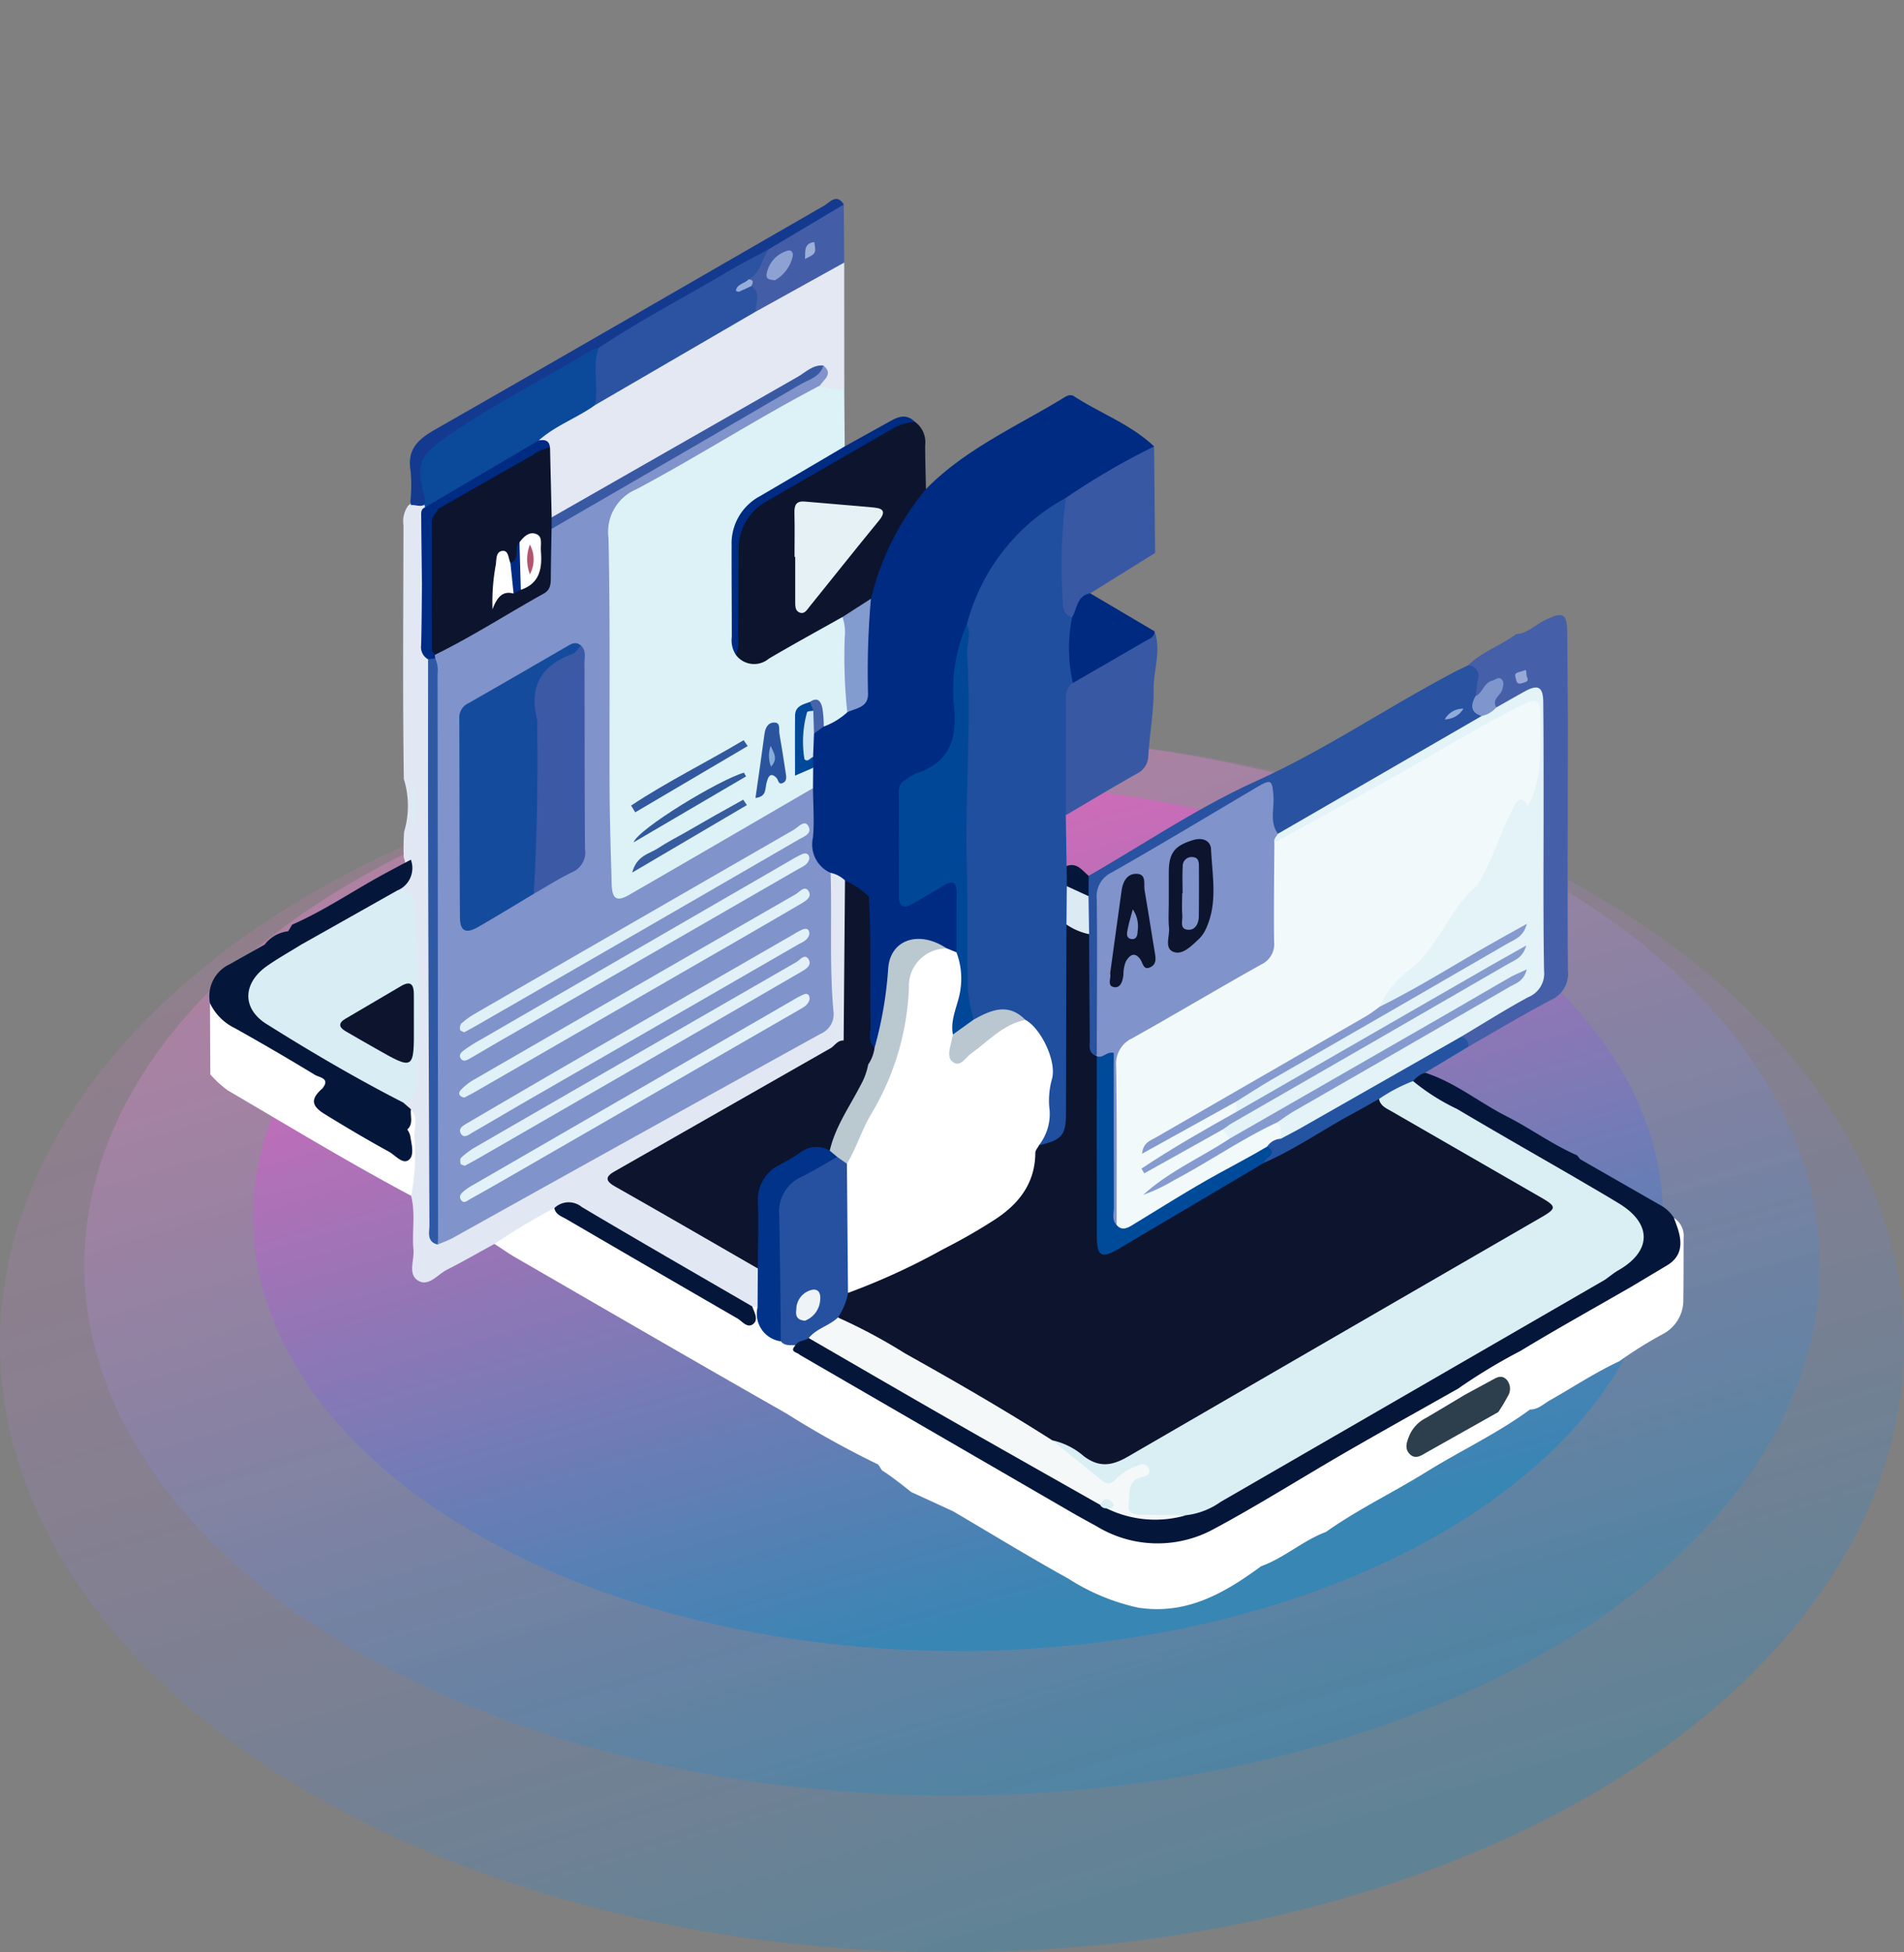 <svg id="google-ads-head" xmlns="http://www.w3.org/2000/svg" xmlns:xlink="http://www.w3.org/1999/xlink" width="158" height="162" viewBox="0 0 158 162">
  <rect x="0" y="0" width="158" height="162" fill="#808080" stroke="none"/>
  <defs>
    <linearGradient id="linear-gradient" x1="0.5" x2="0.881" y2="0.812" gradientUnits="objectBoundingBox">
      <stop offset="0" stop-color="#ff78da" stop-opacity="0.439"/>
      <stop offset="1" stop-color="#1488cb"/>
    </linearGradient>
    <linearGradient id="linear-gradient-2" x1="0.5" x2="0.881" y2="0.812" gradientUnits="objectBoundingBox">
      <stop offset="0" stop-color="#f886d9"/>
      <stop offset="1" stop-color="#1488cb"/>
    </linearGradient>
    <linearGradient id="linear-gradient-3" x1="0.5" x2="0.881" y2="0.812" gradientUnits="objectBoundingBox">
      <stop offset="0" stop-color="#fe5fd2"/>
      <stop offset="1" stop-color="#1488cb"/>
    </linearGradient>
  </defs>
  <g id="Rectangle_21289" data-name="Rectangle 21289" transform="translate(5)" fill="none" stroke="#707070" stroke-width="1" opacity="0">
    <rect width="147" height="147" stroke="none"/>
    <rect x="0.5" y="0.5" width="146" height="146" fill="none"/>
  </g>
  <g id="Group_82055" data-name="Group 82055" transform="translate(-400 -3106.996)" opacity="0.68">
    <ellipse id="Ellipse_21" data-name="Ellipse 21" cx="79" cy="50.5" rx="79" ry="50.5" transform="translate(400 3167.996)" opacity="0.43" fill="url(#linear-gradient)"/>
    <ellipse id="Ellipse_22" data-name="Ellipse 22" cx="72" cy="44" rx="72" ry="44" transform="translate(407 3167.996)" opacity="0.46" fill="url(#linear-gradient-2)"/>
    <ellipse id="Ellipse_23" data-name="Ellipse 23" cx="58.5" cy="36" rx="58.5" ry="36" transform="translate(421 3171.996)" fill="url(#linear-gradient-3)"/>
  </g>
  <g id="Group_81508" data-name="Group 81508" transform="translate(118.464 -118.788)">
    <path id="Path_85990" data-name="Path 85990" d="M-38.139,285.585c-1.312.718-2.609,1.466-3.943,2.142-.763.386-1.495,1.4-2.342.933-.948-.522-.352-1.712-.437-2.6-.141-1.483.189-2.991-.194-4.468a4.88,4.88,0,0,1-.252-2.449,7.559,7.559,0,0,0-.368-4.23,2.335,2.335,0,0,1-.183-1.174c1.31-3.638,1.155-7.362.613-11.1-.191-1.314-.038-2.631-.1-3.946a3.107,3.107,0,0,0-.918-2.273c-.2-1.044,1.066-1.779.6-2.881a18.837,18.837,0,0,1,.026-2.149,7.564,7.564,0,0,0-.023-4.392c-.1-7.015-.04-14.029-.029-21.043a2.236,2.236,0,0,1,.375-1.612,1.1,1.1,0,0,1,1.277-.245.708.708,0,0,1,.3.433c-.113,2.074-.042,4.152-.061,6.229,0,1.449.026,2.9-.011,4.347a3.286,3.286,0,0,0,.516,1.984,10.866,10.866,0,0,1,.059,1.835q0,21.919.015,43.837c0,.621-.278,1.334.352,1.843.9.285,1.534-.342,2.2-.715q12.147-6.772,24.3-13.53c1.523-.844,3.021-1.738,4.57-2.529a1.964,1.964,0,0,0,1.192-2.284c-.479-3.094-.157-6.205-.226-9.308a1.508,1.508,0,0,1,.69-1.586,1.14,1.14,0,0,1,1.4.846c.408,1.3.04,2.606.037,3.908-.007,3,.069,5.994-.041,8.988-.1.647-.756.784-1.1,1.2-3.007,2.018-6.234,3.668-9.356,5.5-2.516,1.472-5.03,2.951-7.557,4.4-1.1.632-1.115.785.005,1.452,2.91,1.732,5.869,3.382,8.811,5.059a5.3,5.3,0,0,1,2.212,1.9,4.264,4.264,0,0,1-.185,2.819.99.99,0,0,1-.576.359,3.685,3.685,0,0,1-2.209-.8q-5.892-3.463-11.845-6.817c-.722-.408-1.442-.962-2.355-.473C-34.59,283.968-36.073,285.37-38.139,285.585Z" transform="translate(-39.293 -63.574)" fill="#e2e8f3"/>
    <path id="Path_85991" data-name="Path 85991" d="M167.2,494.887c-1.92.72-3.461,2.157-5.394,2.851-1.839.73-3.3,2.185-5.212,2.756a9.574,9.574,0,0,1-6.783-.154c-1.605-.674-2.9-1.914-4.625-2.3a1.885,1.885,0,0,1-1.178-1.151c-.177-.354-.154-1.034.067-1.028,1.791.049,1.226-1.971,2.294-2.51a2.278,2.278,0,0,1,1.982.452,9.533,9.533,0,0,0,10.034-.127c6.1-3.528,12.132-7.161,18.283-10.6a2.406,2.406,0,0,1,1.591-.461.819.819,0,0,1,.7.736c-.134.992-.993,1.289-1.694,1.719a9.526,9.526,0,0,0-2.184,1.5c-.25.272-.555.636-.316.991.3.44.692.059.988-.093,1.415-.724,2.722-1.644,4.155-2.338a3.322,3.322,0,0,1,1.709-.561c.823.419,1.735-.691,2.534.144-2.678,1.979-5.7,3.387-8.519,5.13C172.851,491.574,169.883,492.989,167.2,494.887Z" transform="translate(-175.628 -248.977)" fill="#fff"/>
    <path id="Path_85992" data-name="Path 85992" d="M3.869,439.246l.444.069c.46.048.571.425.645.768a2.2,2.2,0,0,0,1.339,1.6c.435.146.927.168,1.241.572-.444.688.389.583.557.891.206.358.248.8.629,1.071a1.752,1.752,0,0,1,.456,2.715,20.968,20.968,0,0,0,4.876,4.459.666.666,0,0,1,.262.972A77.655,77.655,0,0,1,6.7,448.126C-.8,443.859-8.271,439.521-15.75,435.2c-.609-.352-1.184-.761-1.774-1.144a55.256,55.256,0,0,1,4.967-2.971c2.228.6,4,2.055,5.957,3.166,3.03,1.723,6.112,3.356,9.056,5.226C3.043,439.852,3.479,439.818,3.869,439.246Z" transform="translate(-59.909 -212.047)" fill="#fff"/>
    <path id="Path_85993" data-name="Path 85993" d="M78.472,482.664c-.873-1.081-2.24-1.494-3.249-2.393-.241-.215-.726-.35-.76-.573-.175-1.147-.666-1.759-1.921-1.538-.189.033-.422-.2-.464-.462a.592.592,0,0,1,.4-.666c1.443-.62.906-1.372.145-2.126a1.752,1.752,0,0,1-.66-1.343c.634-.437,1.191-.078,1.7.227,5.656,3.386,11.464,6.512,17.1,9.941,1.006.613,2.092,1.085,3.067,1.751.5.343,1.075.634,1.075,1.371a2.182,2.182,0,0,1-.392,1.187c-.131.236-.273.729-.2.774.6.378.793.714.1,1.181-.837.561-.847-.418-1.256-.654a1.32,1.32,0,0,0-.383-.045c.116.879.235,1.636,1.313,1.805a3.294,3.294,0,0,1,2.464,1.445c.025.04.062.1.092.1,1.568-.042,2.416,1.7,4.056,1.576,1.538-.12,3.1.15,4.558-.665a21.012,21.012,0,0,0,3.28-1.885,2.309,2.309,0,0,1,1.711-.561c-3.038,2.232-6.187,4.061-10.214,3.433a17.691,17.691,0,0,1-5.789-2.411c-3.223-1.783-6.365-3.71-9.542-5.577-1.162-.539-3.495-1.605-3.495-1.605s-1.56-1.269-2.423-1.8l-.005-.007Z" transform="translate(-124.062 -242.352)" fill="#fff"/>
    <path id="Path_85994" data-name="Path 85994" d="M265.476,448.6a.618.618,0,0,0-.569-.5c-.188-.883.528-1.089,1.07-1.409,4.349-2.563,8.658-5.2,13.108-7.58a4.84,4.84,0,0,0,1.339-.754c1.495-.841,2.846-1.765,2.085-3.846a.5.5,0,0,1,.289-.585,1.777,1.777,0,0,1,.811,1.68c-.008,1.778,0,3.557-.028,5.335a3.173,3.173,0,0,1-1.645,2.6,34.6,34.6,0,0,0-3.67,2.287c-2,.93-3.832,2.149-5.744,3.231-.52.294-.975.764-1.638.768-.885.1-1.709.906-2.659.225a1.572,1.572,0,0,1-.04-.968c.062-.341.448-.746.027-1.019-.34-.221-.7.148-1.055.235C266.605,448.428,266.136,449.055,265.476,448.6Z" transform="translate(-262.36 -214.076)" fill="#fff"/>
    <path id="Path_85995" data-name="Path 85995" d="M-84.24,379.829c.623.692.277,1.528.289,2.288a17.777,17.777,0,0,1-.268,4.892c-5.167-2.75-10.167-5.791-15.216-8.746a9.166,9.166,0,0,1-1.446-1.32q-.014-2.956-.029-5.911c.99-.025,1.3.964,2.028,1.37,2.3,1.288,4.565,2.652,6.838,3.995.734.434,1.521.937.856,2.011-.464.572-.295,1.012.273,1.39,1.712,1.14,3.543,2.079,5.3,3.144.5.3.8.176.778-.452a6.178,6.178,0,0,1-.044-1.119C-84.795,380.8-84.843,380.18-84.24,379.829Z" transform="translate(-0.13 -168.994)" fill="#fff"/>
    <path id="Path_85996" data-name="Path 85996" d="M33.964,189.244q.019,2.38.039,4.761c0,.563-.395.826-.811,1.06-1.97,1.106-3.858,2.367-5.885,3.355a3.686,3.686,0,0,0-2.169,3.09,74.9,74.9,0,0,0-.04,8.621.97.97,0,0,0,.289.627,1.463,1.463,0,0,0,2.13.262c1.493-.892,3.014-1.737,4.529-2.59.647-.364,1.33-.784,2.095-.21a1.6,1.6,0,0,1,.408,1.155c.038,2.18.06,4.36.079,6.54a2.058,2.058,0,0,1-2.191,1.541c-.549-.17-.592-.621-.607-1.1-.015-.493-.318-.609-.746-.539-.547.182-.617.641-.647,1.116s.032.93-.023,1.386c-.134,1.125.022,2.072,1.291,2.453a1.733,1.733,0,0,1,.077,1.609c-1.1,1.522-2.846,2.12-4.376,3.02-3.493,2.056-6.973,4.135-10.532,6.074-1.749.953-2.667.392-2.761-1.586-.463-9.8-.253-19.612-.294-29.418a2.457,2.457,0,0,1,1.29-2.446c5.317-3.028,10.583-6.145,15.92-9.139a1.773,1.773,0,0,1,.91-.343C32.615,188.776,33.457,188.526,33.964,189.244Z" transform="translate(-82.37 -38.172)" fill="#ddf2f6"/>
    <path id="Path_85997" data-name="Path 85997" d="M74.429,225.419q.008-.848.016-1.695a1.317,1.317,0,0,1-.379-.856,8.43,8.43,0,0,1,.062-1.918,1.05,1.05,0,0,1,1.2-.645,5.969,5.969,0,0,0,1.951-1.187,4.515,4.515,0,0,0,1.136-3.366,19.148,19.148,0,0,1,.418-6.011,17.989,17.989,0,0,1,3.71-8.39c.326-.406.658-.814,1.264-.755,3.221-3.277,7.386-5.132,11.238-7.456.319-.192.675-.481,1.043-.243,2.2,1.421,4.715,2.329,6.651,4.165a3.192,3.192,0,0,1-1.155,1.2c-1.987,1.169-3.957,2.364-5.976,3.478a18.247,18.247,0,0,0-7.574,9.13c-.17.437-.252.905-.46,1.331a9.661,9.661,0,0,0-.888,4.647c-.037,1.41-.048,2.826-.022,4.237a2.5,2.5,0,0,1-1.325,2.457c-.082.046-.146.133-.231.161-2.775.914-3.263,3-2.965,5.579.14,1.209,0,2.448.034,3.672.038,1.253.211,1.348,1.314.832a14.509,14.509,0,0,1,1.764-.885c.808-.251,1.6.014,1.561.874-.086,1.725.246,3.473-.236,5.179a1.042,1.042,0,0,1-1.1.213c-.494-.158-.855-.572-1.375-.7a2.277,2.277,0,0,0-2.781,2.231,24.809,24.809,0,0,1-.873,4.989c-.173.58-.258,1.369-1.213,1.25a1.641,1.641,0,0,1-.55-1.513c-.007-2.847-.128-5.7.075-8.54a4.944,4.944,0,0,0-.282-1.63c-.132-.933-1.171-1.292-1.389-2.172a2.461,2.461,0,0,0-1.194-.638c-.889.206-1.641-.189-1.712-1C74.007,229.444,73.464,227.39,74.429,225.419Z" transform="translate(-125.43 -41.226)" fill="#002b82"/>
    <path id="Path_85998" data-name="Path 85998" d="M20.2,163.887a3.975,3.975,0,0,1-2.008-.294c-.239-.245.025-.687-.351-.871-2.663,1.01-4.966,2.663-7.413,4.045-4.544,2.567-9.049,5.2-13.57,7.811-.492.284-.966.407-1.368-.152a17.471,17.471,0,0,1-.2-5.109c.029-.552-.528-.779-.689-1.228.023-.662.529-.955,1-1.239A37.436,37.436,0,0,1-.759,164.8c4.133-2.471,8.307-4.868,12.463-7.3a4.194,4.194,0,0,1,.994-.512c1.857-1.081,3.687-2.207,5.564-3.251.587-.327,1.178-.862,1.931-.338Q20.194,158.642,20.2,163.887Z" transform="translate(-68.601 -12.815)" fill="#e3e8f3"/>
    <path id="Path_85999" data-name="Path 85999" d="M68.77,205.89a22.65,22.65,0,0,0-4.565,9.1,2.268,2.268,0,0,1-2.365,1.518c-2.04,1.149-4.1,2.273-6.113,3.459a1.884,1.884,0,0,1-2.733-.323c-.144-3.1-.093-6.2-.037-9.3a4.223,4.223,0,0,1,2.295-3.652c3.565-2.075,7.189-4.049,10.707-6.206a2.282,2.282,0,0,1,1.893-.174,2.067,2.067,0,0,1,.851,1.946C68.708,203.47,68.747,204.68,68.77,205.89Z" transform="translate(-110.396 -46.519)" fill="#0d142e"/>
    <path id="Path_86000" data-name="Path 86000" d="M274.454,266.278c-.009,6.823-.042,13.647,0,20.47a2.373,2.373,0,0,1-1.392,2.46c-2.328,1.222-4.584,2.581-6.87,3.885-.443-.232-.776-.531-.666-1.1a2.738,2.738,0,0,1,1.526-1.386c1.242-.672,2.4-1.485,3.659-2.131a1.98,1.98,0,0,0,1.113-1.957c0-2.073.042-4.146-.006-6.218-.105-4.521.257-9.034.2-13.555-.037-3.122-.01-3.122-2.769-1.712a1.365,1.365,0,0,1-.4.123c-.824-.434-.824-.434-.755-1.579-.455.2-.794.724-1.393.472-.687-.77-.2-1.769-.51-2.614,1.139-1.139,2.707-1.618,3.961-2.581.957-.048,1.594-.771,2.392-1.154,1.534-.737,1.838-.589,1.855,1.076C274.428,261.279,274.437,263.778,274.454,266.278Z" transform="translate(-262.81 -87.446)" fill="#455fa8"/>
    <path id="Path_86001" data-name="Path 86001" d="M147.365,212.106a59.389,59.389,0,0,1,7.325-4.271q.042,4.419.085,8.837l-5.385,3.35c-.308.916-.584,1.857-1.644,2.219-.874-.11-1.142-.744-1.213-1.484a11.031,11.031,0,0,1-.1-3.207,6.782,6.782,0,0,0,.028-2.658A2.782,2.782,0,0,1,147.365,212.106Z" transform="translate(-177.384 -51.999)" fill="#3858a4"/>
    <path id="Path_86002" data-name="Path 86002" d="M-91.719,362.58c.708-.848-.273-.923-.6-1.125q-3.307-2.012-6.688-3.9a4.388,4.388,0,0,1-2.028-2.048,2.923,2.923,0,0,1,1.632-3.238c.969-.551,1.944-1.09,2.915-1.635.64-.336,1.217-.779,1.872-1.089l.1-.047c.98-.39,1.243.188,1.343.99-.2,1.021-1.107,1.344-1.847,1.812-2.87,1.813-2.9,3.265-.017,5.067,2.836,1.774,5.776,3.375,8.668,5.056.555.323,1.227.557,1.366,1.322l.642.558c-.081.563.227,1.2-.3,1.676a.715.715,0,0,1-.876.254A22.9,22.9,0,0,1-91.719,362.58Z" transform="translate(0 -153.465)" fill="#04173a"/>
    <path id="Path_86003" data-name="Path 86003" d="M-42.225,160.7l-.047-.282a13.3,13.3,0,0,0,.021-2.533c-.32-1.8.6-2.635,2.041-3.459,10.776-6.15,21.506-12.379,32.262-18.563.484-.279,1.039-1.056,1.645-.106-.891,1.728-2.732,2.17-4.221,3.073a15.948,15.948,0,0,0-1.8,1.064c-3.773,2.2-7.567,4.37-11.335,6.583a31.566,31.566,0,0,1-2.834,1.574c-4.48,2.757-9.187,5.138-13.519,8.142-.9.622-.766,1.516-.743,2.419.018.693.549,1.49-.323,2.049C-41.451,160.884-41.843,160.661-42.225,160.7Z" transform="translate(-42.137 0)" fill="#133a8f"/>
    <path id="Path_86004" data-name="Path 86004" d="M58.407,140.61l6.2-3.691q.016,2.411.033,4.822L57.317,145.8c-.723-.5-.45-1.284-.559-1.955a.954.954,0,0,0-.155-.784A4.6,4.6,0,0,1,58.407,140.61Z" transform="translate(-113.05 -1.16)" fill="#435da7"/>
    <path id="Path_86005" data-name="Path 86005" d="M-76.815,335.994c-.229-.5-.335-1.124-1.082-1.131l.307-.511c2.71-1.188,5.147-2.873,7.742-4.269.7-.377,1.4-.749,2.107-1.123a2.012,2.012,0,0,1-1.129,2.558c-.113.687-.669.99-1.181,1.3q-2.578,1.546-5.22,2.98C-75.74,336.049-76.237,336.427-76.815,335.994Z" transform="translate(-16.628 -138.833)" fill="#04173a"/>
    <path id="Path_86006" data-name="Path 86006" d="M67.191,199.526a4.684,4.684,0,0,0-1.744.5c-3.494,2.032-7.007,4.032-10.5,6.065a4.455,4.455,0,0,0-2.378,4.048q-.018,3.6-.056,7.2a2.863,2.863,0,0,1-.179,1.519,2.194,2.194,0,0,1-.337-1.478c0-2.54-.023-5.08-.016-7.62A4.439,4.439,0,0,1,54.32,205.7q3.526-2.063,7.047-4.137c1.263-.7,2.527-1.4,3.785-2.1C65.85,199.067,66.532,198.852,67.191,199.526Z" transform="translate(-109.734 -45.731)" fill="#002b82"/>
    <path id="Path_86007" data-name="Path 86007" d="M-82.978,349.977a3.187,3.187,0,0,1-1.872,1.089A2.849,2.849,0,0,1-82.978,349.977Z" transform="translate(-11.644 -153.9)" fill="#04173a"/>
    <path id="Path_86008" data-name="Path 86008" d="M305.86,421.6c.109.3.228.6.326.907.389,1.217.339,2.31-.9,3.05q-1.44.863-2.881,1.722c-.3-.352-.592-.256-.975-.08-.578.266-1.184.345-1.424-.493.1-.628.6-.925,1.055-1.26,2.22-1.634,2.1-3.231-.268-4.687-1.23-.755-2.693-1.185-3.585-2.445-.291-.845-.315-1.544.866-1.578q3.275,1.877,6.549,3.755A3.154,3.154,0,0,1,305.86,421.6Z" transform="translate(-285.421 -201.76)" fill="#04173a"/>
    <path id="Path_86009" data-name="Path 86009" d="M265.264,398.408c-.615.343-.89.8-.493,1.479-.511.444-.962.136-1.407-.123-3.688-2.145-7.412-4.231-11.06-6.445-.566-.343-1.124-.726-1.018-1.534a.819.819,0,0,1,1.12-.55c2.473.79,4.476,2.461,6.757,3.616,1.989,1.007,3.8,2.351,5.855,3.239Z" transform="translate(-252.607 -183.43)" fill="#04173a"/>
    <path id="Path_86012" data-name="Path 86012" d="M-3.387,184.117c.851.711.027,1.14-.278,1.657-5.177,2.7-10.086,5.871-15.236,8.606a3.833,3.833,0,0,0-2.318,4.057c.15,6.969.059,13.944.09,20.916.012,2.588.1,5.176.17,7.763.035,1.264.409,1.526,1.438.933,5.1-2.938,10.181-5.9,15.269-8.861.011,1.362.122,2.733,0,4.084a2.58,2.58,0,0,0,1.461,2.946c.123,3.811-.105,7.63.233,11.436a1.766,1.766,0,0,1-1.057,1.915q-15.27,8.432-30.5,16.93c-.406.225-.854.375-1.282.559a3.732,3.732,0,0,1-.375-2.189q0-22.1,0-44.21c0-.612.022-1.224-.023-1.831a3.313,3.313,0,0,1-.084-.483c.128-.8.779-1.117,1.388-1.47,2.11-1.225,4.213-2.466,6.376-3.594a2.819,2.819,0,0,0,1.709-2.934,9.206,9.206,0,0,1,.057-2.661,17.112,17.112,0,0,1,4.011-2.534C-16.031,191.462-9.657,187.878-3.387,184.117Z" transform="translate(-46.748 -34.996)" fill="#8093ca"/>
    <path id="Path_86013" data-name="Path 86013" d="M28.113,401.894c-3.948-2.272-7.887-4.559-11.85-6.805-.794-.45-.831-.8-.058-1.238q8.985-5.129,17.972-10.252c2.037-.442,2.265-.348,3.388,1.406a1.42,1.42,0,0,1-.032.97,42.365,42.365,0,0,1-3.36,6.293,9.375,9.375,0,0,0-3.971,1.6,2.648,2.648,0,0,0-1.388,2.412c-.009,1.355.02,2.711-.023,4.065C28.772,400.942,28.835,401.6,28.113,401.894Z" transform="translate(-83.689 -177.844)" fill="#0d142e"/>
    <path id="Path_86014" data-name="Path 86014" d="M-85.25,342.452l7.945-4.477c.953-.074,1.357.414,1.414,1.323a113.852,113.852,0,0,1,.2,13.337c-.05.914.348,2.4-1.128,2.932-3.883-1.988-7.648-4.194-11.336-6.512-2.068-1.3-1.967-3.406.041-4.816C-87.195,343.595-86.207,343.045-85.25,342.452Z" transform="translate(-8.192 -145.291)" fill="#d8eef4"/>
    <path id="Path_86015" data-name="Path 86015" d="M-38.887,191.975a3.175,3.175,0,0,0-.032-.675c-.692-2.628-.454-3.338,1.76-4.894,3.87-2.722,8.118-4.815,12.149-7.27a2.127,2.127,0,0,1,.537-.156c.559,1.619.764,3.217-.288,4.738-1.5,1.075-3.286,1.689-4.676,2.936-.05.74-.674.975-1.184,1.238-2.425,1.251-4.732,2.7-7.065,4.108-.349.21-.711.493-1.156.191A.176.176,0,0,1-38.887,191.975Z" transform="translate(-44.324 -31.313)" fill="#0b499a"/>
    <path id="Path_86016" data-name="Path 86016" d="M-36.408,269.7a2.274,2.274,0,0,1,.195,1.24q.024,23.416.041,46.833c0,.188-.023.376-.035.565-.937-.244-.678-1.018-.681-1.63Q-36.96,300.519-37,284.33c-.013-4.854,0-9.708,0-14.562A.394.394,0,0,1-36.408,269.7Z" transform="translate(-45.94 -96.273)" fill="#2f59a5"/>
    <path id="Path_86017" data-name="Path 86017" d="M59.534,423.252c.008-1.829.057-3.658.011-5.485a3.206,3.206,0,0,1,1.772-3.107,17.9,17.9,0,0,0,1.7-1,2.159,2.159,0,0,1,2.483-.187c.486,0,.745.229.73.731a5.464,5.464,0,0,1-2.554,1.909,3.025,3.025,0,0,0-1.742,2.958c.016,2.921,0,5.842,0,8.762,0,.529.234,1.166-.492,1.463a2.309,2.309,0,0,1-1.93-2.83Z" transform="translate(-115.11 -199.202)" fill="#003389"/>
    <path id="Path_86018" data-name="Path 86018" d="M16.446,438.027c.165.483.538,1.077.09,1.448-.494.409-.921-.22-1.339-.461q-7.094-4.1-14.175-8.231c-.4-.233-.889-.367-1-.914a1.706,1.706,0,0,1,2.278-.093C6.991,432.565,11.726,435.284,16.446,438.027Z" transform="translate(-72.486 -210.828)" fill="#04173a"/>
    <path id="Path_86019" data-name="Path 86019" d="M84.193,353.673a4.215,4.215,0,0,0-3.089-1.365c.341-.226.562-.655,1.056-.62a10.152,10.152,0,0,0,.174-3.438c.054-2.009.028-4.022.009-6.032-.008-.773-.091-1.511.985-1.667.412-.06.462-.7.908-.822.241,3.563.081,7.131.157,10.7.013.619-.264,1.325.333,1.852C85.214,353,84.9,353.411,84.193,353.673Z" transform="translate(-130.615 -146.553)" fill="#0d142e"/>
    <path id="Path_86020" data-name="Path 86020" d="M-38.658,211.541l9.4-5.538c.5-.092.886-.018.942.59a4.918,4.918,0,0,1-2.034,1.651c-2.3,1.425-4.725,2.626-6.984,4.112-.738.808-.61,1.816-.707,2.793-.095.952.178,2.069-.9,2.708-.022-1.829-.048-3.658-.063-5.488C-39,212.056-39.077,211.691-38.658,211.541Z" transform="translate(-44.508 -50.663)" fill="#002b82"/>
    <path id="Path_86021" data-name="Path 86021" d="M86.91,336.4l-.105,1.933c-.316.192-.471-.013-.645-.156-.211-.174-.406-.475-.711-.344-.38.163-.266.567-.268.878-.01,2.684,0,5.369-.013,8.053,0,.546.165,1.146-.334,1.6q.056-6.637.112-13.275A6.446,6.446,0,0,1,86.91,336.4Z" transform="translate(-133.29 -143.225)" fill="#0d142e"/>
    <path id="Path_86022" data-name="Path 86022" d="M-38.94,232.282a15.133,15.133,0,0,0,.487-4.716c0-.652-.071-1.377.88-1.476.177,2.139.027,4.28.017,6.418-.009,1.9.3,3.836-.318,5.709l.031.295-.6.068a1.152,1.152,0,0,1-.569-1.162C-38.965,235.708-38.96,233.995-38.94,232.282Z" transform="translate(-44.506 -65.087)" fill="#002b82"/>
    <path id="Path_86023" data-name="Path 86023" d="M-41.745,310.291q-.009-2.081-.017-4.161A8.885,8.885,0,0,1-41.745,310.291Z" transform="translate(-42.533 -122.466)" fill="#d8eef4"/>
    <path id="Path_86024" data-name="Path 86024" d="M137.379,451.171a.9.9,0,0,0,1.25-.032c.854-.713.977-.16,1.016.566-3.1,1.784-6.223,3.52-9.278,5.372A46.415,46.415,0,0,0,125.2,460.2c-3.1,1.754-6.217,3.485-9.3,5.267-3.661,2.114-7.237,4.381-10.96,6.377a9.72,9.72,0,0,1-9.717-.2q-.865-.475-1.726-.953L70.56,457.4c-.2-.225-.893-.224-.356-.783-.05-.75.488-.858,1.038-.956,1.658.326,2.967,1.379,4.382,2.187,6.363,3.631,12.677,7.348,19.059,10.946a9.519,9.519,0,0,1,.939.623,4.158,4.158,0,0,0,.75.393,8.7,8.7,0,0,0,5.961.366c2.043-.266,3.636-1.522,5.327-2.51,8.742-5.1,17.523-10.14,26.266-15.243C134.963,451.813,135.973,450.864,137.379,451.171Z" transform="translate(-122.658 -226.185)" fill="#04173a"/>
    <path id="Path_86025" data-name="Path 86025" d="M254.671,482.02q1.075-.582,2.149-1.164c.409-.223.833-.523,1.268-.108a1.145,1.145,0,0,1,.115,1.421,14.146,14.146,0,0,1-.781,1.3q-2.932,1.65-5.865,3.3c-.48.268-1.01.7-1.513.15-.438-.478-.184-1.055.034-1.582a2.939,2.939,0,0,1,1.342-1.381C252.508,483.318,253.588,482.666,254.671,482.02Z" transform="translate(-251.555 -247.501)" fill="#2d3f4c"/>
    <path id="Path_86026" data-name="Path 86026" d="M68.394,430.97c-.348.24-.855.187-1.108.6-.427-.028-.89.076-1.213-.33-.041-3.505-.059-7.012-.138-10.517a3.159,3.159,0,0,1,1.891-3.15c1-.507,1.954-1.086,2.928-1.633.673-.227.993.206,1.29.687a64.485,64.485,0,0,1,.059,10.3,3.162,3.162,0,0,1-.884,2.457A3.62,3.62,0,0,1,68.394,430.97Z" transform="translate(-119.74 -201.147)" fill="#2651a0"/>
    <path id="Path_86027" data-name="Path 86027" d="M-69.739,396.029c2.176.457,3.793,2.021,5.749,2.916a2.7,2.7,0,0,0,1.3.481,1.82,1.82,0,0,1,.245.5c.1.692.374,1.622-.1,2.016-.513.429-1.138-.382-1.676-.677-1.806-.988-3.58-2.04-5.333-3.12C-70.681,397.45-70.7,396.877-69.739,396.029Z" transform="translate(-21.98 -186.914)" fill="#04173a"/>
    <path id="Path_86028" data-name="Path 86028" d="M127.629,222.922a44.9,44.9,0,0,0-.236,8.842,1.048,1.048,0,0,0,.751,1.072c.536.339.4.878.414,1.376.043,1.385-.132,2.77.014,4.155-.6,2.721-.2,5.48-.3,8.22a4.412,4.412,0,0,1-.646,2.663q.034,2.107.067,4.214a1.721,1.721,0,0,1,.483,1.745,24.277,24.277,0,0,1,.027,3.183c.111,5.258.075,10.517.034,15.775-.014,1.806-.682,2.517-2.441,2.834-.9-.244-.664-.908-.482-1.474.539-1.677.326-3.435.454-5.137a4.307,4.307,0,0,0-1.756-3.65,2.146,2.146,0,0,0-2.575-.493c-.628.206-1.258.457-1.865-.066a3.673,3.673,0,0,1-.508-2.7,65.751,65.751,0,0,0-.045-8.147,121.627,121.627,0,0,1-.1-12.266c.133-3.217-.291-6.474.5-9.657A16.734,16.734,0,0,1,127.629,222.922Z" transform="translate(-157.648 -62.815)" fill="#1f4f9e"/>
    <path id="Path_86029" data-name="Path 86029" d="M186.755,271.962a.9.9,0,0,1,.79,1.207c-.085.451-.135.909-.2,1.364a2.855,2.855,0,0,1,.679,1.793,12.531,12.531,0,0,1-3.5,2.252c-4.193,2.373-8.267,4.95-12.516,7.225-.427.229-.8.489-1.3.245-.807-.546-.623-1.4-.679-2.181-.089-1.24-.268-1.356-1.337-.681-2.818,1.779-5.895,3.112-8.619,5.055-.792.565-1.772.795-2.58,1.414a2.442,2.442,0,0,0-.976,2.185q-.013,5.364-.014,10.728c0,.717.145,1.57-.88,1.827-.822-.227-.864-.907-.872-1.565-.035-2.8-.093-5.6.028-8.4.094-1.075-.15-2.145-.064-3.22.235-.573-.01-1.293.536-1.772,4.615-2.651,9.063-5.673,13.89-7.858,5.8-2.624,11.006-6.207,16.6-9.127C186.076,272.282,186.418,272.126,186.755,271.962Z" transform="translate(-183.371 -97.972)" fill="#2952a1"/>
    <path id="Path_86030" data-name="Path 86030" d="M149.962,277.289c0-3.11.012-6.22.007-9.329,0-.624-.019-1.237.579-1.641a1.062,1.062,0,0,1,.545-.924,35.391,35.391,0,0,1,6.236-3.362c.567,1.611-.1,3.209-.082,4.82.019,1.823-.328,3.647-.437,5.476a1.7,1.7,0,0,1-1,1.54C153.845,274.977,151.91,276.144,149.962,277.289Z" transform="translate(-179.979 -90.854)" fill="#3958a4"/>
    <path id="Path_86031" data-name="Path 86031" d="M157.992,254.039c-.024.533-.486.64-.836.844q-2.969,1.727-5.945,3.441a13.17,13.17,0,0,1-.073-5.443c.436-.717.387-1.8,1.509-2Z" transform="translate(-180.642 -82.859)" fill="#002a80"/>
    <path id="Path_86032" data-name="Path 86032" d="M152.026,331.428q-.006.84-.012,1.68c-.9.38-1.425-.067-1.8-.828q-.006-.835-.013-1.671C151.071,330.294,151.49,330.99,152.026,331.428Z" transform="translate(-180.148 -139.958)" fill="#04173a"/>
    <path id="Path_86033" data-name="Path 86033" d="M84.478,253.989l2.365-1.519a68.615,68.615,0,0,0-.24,7.9c0,1.149-1.009,1.173-1.724,1.521a43.853,43.853,0,0,1-.208-6.257A3.781,3.781,0,0,0,84.478,253.989Z" transform="translate(-133.034 -83.998)" fill="#829cd0"/>
    <path id="Path_86034" data-name="Path 86034" d="M58.983,295.018c.266-1.871.521-3.586.747-5.306.07-.534.307-.974.839-.955.516.018.344.574.4.911.193,1.111.367,2.226.535,3.341.042.275.083.6-.224.752-.417.209-.383-.24-.553-.411-.566-.571-.714.037-.815.373C59.762,294.236,59.94,294.91,58.983,295.018Z" transform="translate(-114.756 -110.012)" fill="#2a559e"/>
    <path id="Path_86035" data-name="Path 86035" d="M32.206,294.4l-9.333,5.5-.343-.561c3-1.993,6.247-3.582,9.338-5.427Z" transform="translate(-88.623 -113.703)" fill="#32599f"/>
    <path id="Path_86036" data-name="Path 86036" d="M32.367,311.837l-9.517,5.6c.376-1.433,1.42-1.543,2.128-2.014.74-.492,1.539-.895,2.312-1.337.814-.465,1.626-.935,2.443-1.4.774-.438,1.553-.868,2.33-1.3Z" transform="translate(-88.853 -126.239)" fill="#375d9f"/>
    <path id="Path_86037" data-name="Path 86037" d="M32.589,303.764l-9.332,5.474c.4-1.124,7.067-5.177,9.159-5.784Z" transform="translate(-89.145 -120.548)" fill="#31599c"/>
    <path id="Path_86038" data-name="Path 86038" d="M72.066,287.293q0,.446.01.892l-1.506.654c0-1.762-.012-3.376.005-4.989.008-.789.668-.92,1.235-1.127a.61.61,0,0,1,.429.63A3.8,3.8,0,0,0,72.066,287.293Z" transform="translate(-123.06 -105.687)" fill="#004899"/>
    <path id="Path_86039" data-name="Path 86039" d="M74.84,282.966l-.277-.73c.674-.472.922.009,1.035.53a10.016,10.016,0,0,1,.11,1.512l-.812.588A1.209,1.209,0,0,1,74.84,282.966Z" transform="translate(-125.814 -105.2)" fill="#4664a9"/>
    <path id="Path_86040" data-name="Path 86040" d="M100.422,360.6c1.295.711,2.6,3.423,2.207,4.893a6.522,6.522,0,0,0-.2,2.6,4.237,4.237,0,0,1-.882,2.91c.655,1.932-.147,3.484-1.329,4.9-1.767,2.123-4.3,3.134-6.627,4.425-1.885,1.046-3.888,1.867-5.818,2.831-.651.325-1.356.765-2.074.083l-.089-10.713c-.322-1.485.461-2.67,1.154-3.82a25.431,25.431,0,0,0,3.218-8.982c.136-.8.13-1.593.222-2.386a2.835,2.835,0,0,1,3.691-2.675l.8.326a2.205,2.205,0,0,1,.768,2.332c-.152,1.468-.29,2.936-.546,4.388.088.454-.234.914.051,1.456a12.655,12.655,0,0,0,2.715-1.909A2.891,2.891,0,0,1,100.422,360.6Z" transform="translate(-133.793 -157.18)" fill="#fff"/>
    <path id="Path_86041" data-name="Path 86041" d="M105.5,294.008c-.258-1.355.5-2.542.64-3.839a6.1,6.1,0,0,0-.342-2.972c0-1.645-.01-3.291.011-4.935.012-.932-.336-1.077-1.1-.605-.837.52-1.692,1.013-2.547,1.5-.74.424-1.15.251-1.149-.658q.008-4.3,0-8.6a1.059,1.059,0,0,1,.577-1.041,5.75,5.75,0,0,1,.837-.516c2.838-.9,3.449-2.9,3.156-5.65a13.421,13.421,0,0,1,1.079-6.723c.4.83-.033,1.667.019,2.5.371,5.872-.186,11.743-.023,17.615.094,3.4.011,6.81.081,10.214a13.946,13.946,0,0,0,.491,2.47A1.3,1.3,0,0,1,105.5,294.008Z" transform="translate(-144.89 -89.374)" fill="#004798"/>
    <path id="Path_86042" data-name="Path 86042" d="M90.462,352.977a3.1,3.1,0,0,0-3.141,3.254,22.02,22.02,0,0,1-3.109,10.443c-.8,1.339-1.241,2.836-2.034,4.166l-.8-.562-.627-.523c.457-2,1.651-3.662,2.568-5.448a5.62,5.62,0,0,0,.622-1.706,3.259,3.259,0,0,0,.532-1.4,32.539,32.539,0,0,0,1.123-6.5C85.727,352.226,88.164,351.42,90.462,352.977Z" transform="translate(-130.359 -155.48)" fill="#bac8d0"/>
    <path id="Path_86043" data-name="Path 86043" d="M73.74,285.3q.028.95.057,1.9-.038.969-.077,1.94c-.24.073-.434.468-.717.179a9.059,9.059,0,0,1,.221-3.907C73.335,285.311,73.564,285.335,73.74,285.3Z" transform="translate(-124.713 -107.534)" fill="#cfe6f4"/>
    <path id="Path_86044" data-name="Path 86044" d="M221.091,383.3a2.1,2.1,0,0,0-1,.7c-.484,1.128-1.635,1.362-2.553,1.909-2.64,1.688-5.395,3.18-8.113,4.734a1.883,1.883,0,0,1-1.585.375c-.641-.6.2-1.222-.029-1.831a1.381,1.381,0,0,1,1.094-.882c3.445-1.976,6.862-4,10.319-5.956,1.06-.6,2.1-1.229,3.166-1.818.522-.289,1.055-.672,1.68-.208a.709.709,0,0,1,.6.824Z" transform="translate(-221.294 -175.496)" fill="#2454a1"/>
    <path id="Path_86045" data-name="Path 86045" d="M-35.648,225.369c-.088-.161-.251-.322-.252-.484-.011-3.511,0-7.022,0-10.533,0-.462.334-.757.553-1.11,2.614-1.491,5.224-2.991,7.848-4.466a3.132,3.132,0,0,1,1.41-.608q.068,2.9.136,5.791c.283.32.109.636-.009.953-.023,1.356-.055,2.711-.063,4.066,0,.535-.042,1-.591,1.307C-29.636,221.963-32.541,223.845-35.648,225.369Z" transform="translate(-46.731 -52.238)" fill="#0d142e"/>
    <path id="Path_86046" data-name="Path 86046" d="M11.962,162.912c.287-1.568-.236-3.184.288-4.738,3.41-2.275,7.049-4.165,10.571-6.252,1.171-.694,2.388-1.312,3.584-1.964-.626.8-.668,1.993-1.7,2.516a.442.442,0,0,0,.221.564c.857.567.321,1.392.39,2.105Z" transform="translate(-81.047 -10.507)" fill="#2b53a1"/>
    <path id="Path_86047" data-name="Path 86047" d="M-.78,197.651q0-.476.009-.953,10.2-5.837,20.41-11.659c.671-.381,1.254-1.025,2.139-.941-.275.947-1.206,1.154-1.9,1.557C13.012,189.683,6.112,193.66-.78,197.651Z" transform="translate(-71.913 -34.977)" fill="#3959a3"/>
    <path id="Path_86048" data-name="Path 86048" d="M70.41,228.564c0-1.224.022-2.448-.009-3.672-.016-.638.157-.988.868-.923,1.921.176,3.846.317,5.766.5.828.081.918.425.377,1.085-1.941,2.364-3.839,4.764-5.762,7.144-.2.245-.4.617-.777.495-.444-.143-.4-.587-.406-.961-.006-1.224,0-2.448,0-3.673Z" transform="translate(-122.941 -63.561)" fill="#e5f1f4"/>
    <path id="Path_86049" data-name="Path 86049" d="M215.221,307.479q-6.609,3.766-13.22,7.53c-.569.324-1.154.621-1.731.93a1.379,1.379,0,0,1-.53-1.35c.836-1.309,2.336-1.672,3.559-2.391,5.3-3.12,10.64-6.18,15.971-9.251-6.016,3.457-12,6.963-18.035,10.394-1.347.766-2.583,1.715-3.95,2.452-.418.225-.792.518-1.307.381a1.22,1.22,0,0,1-.729-.977.993.993,0,0,1,.637-.861c7.628-4,14.928-8.572,22.43-12.79.2-.115.411-.232.428-.238-3.829,2.2-7.843,4.515-11.848,6.844q-4.7,2.733-9.421,5.424c-.317.18-.624.474-1.024.162a.971.971,0,0,1-.218-.777c.209-.772.9-1.051,1.493-1.4,5.575-3.306,11.259-6.42,16.9-9.607,1.431-.808,2.837-1.662,3.6-2.086-2.454,1.415-5.584,3.2-8.7,5.009-.364.211-.716.51-1.144.123-.356-1.43.728-2.216,1.555-2.921,1.382-1.177,2.72-2.3,3.216-4.144a1.94,1.94,0,0,1,.8-.973,10.2,10.2,0,0,0,3.377-4.944c.44-1.151,1.051-2.21,1.51-3.344.141-.35.316-.832.644-.9,1.833-.36,1.446-1.932,1.665-3.086a18.374,18.374,0,0,0,.051-3.246c.007-.887-.32-1.068-1.127-.681-2.893,1.386-5.629,3.052-8.38,4.685-3.364,2-6.9,3.694-10.2,5.791a1.531,1.531,0,0,1-1.842.2c-.184-.415-.1-.705.38-.806l16.9-9.769c.2-.6.684-.707,1.227-.715.778-.44,1.552-.886,2.334-1.318,1.116-.618,1.538-.4,1.552.875.032,2.918.026,5.837.029,8.755,0,4.519-.042,9.039.039,13.556a2.111,2.111,0,0,1-1.312,2.175C218.9,305.22,217.074,306.375,215.221,307.479Z" transform="translate(-212.444 -102.657)" fill="#e3f3f7"/>
    <path id="Path_86050" data-name="Path 86050" d="M271.082,278.163a2.232,2.232,0,0,1-1.227.715c-.952-.307-.9-.923-.508-1.645.611-.266.679-1.108,1.389-1.288.255-.064.516-.349.754-.142.271.235.171.606.072.915C271.408,277.2,270.675,277.491,271.082,278.163Z" transform="translate(-265.375 -100.672)" fill="#7e96cb"/>
    <path id="Path_86051" data-name="Path 86051" d="M282.436,273.413c.243-.108.116.341.213.542.191.4-.087.413-.366.514-.514.186-.511-.2-.59-.48C281.568,273.547,281.958,273.611,282.436,273.413Z" transform="translate(-274.399 -99)" fill="#97a9d7"/>
    <path id="Path_86052" data-name="Path 86052" d="M62.911,152.862c-.445-.045-.792-.082-.679-.569a2.444,2.444,0,0,1,1.7-1.873c.394-.131.519.226.449.488A3.031,3.031,0,0,1,62.911,152.862Z" transform="translate(-117.07 -10.819)" fill="#8da2d2"/>
    <path id="Path_86053" data-name="Path 86053" d="M73.492,149.328c.051-.591-.126-1.3.774-1.4C74.415,148.88,74.415,148.88,73.492,149.328Z" transform="translate(-125.158 -9.05)" fill="#9cafd8"/>
    <path id="Path_86054" data-name="Path 86054" d="M54.509,159.409c-.336.157-.668.32-1.01.463-.061.025-.157-.034-.269-.062.09-.616.759-.6,1.058-.965C54.742,158.884,54.669,159.13,54.509,159.409Z" transform="translate(-110.632 -16.879)" fill="#95afdb"/>
    <path id="Path_86055" data-name="Path 86055" d="M172.83,395.345a13.6,13.6,0,0,1,2.828-1.488,17.623,17.623,0,0,0,3.659,2.317c3.218,1.912,6.47,3.764,9.709,5.64,1.253.739,2.518,1.461,3.758,2.222,2.712,1.665,2.675,3.931-.064,5.506-.4.23-.759.533-1.137.8q-15.946,9.219-31.893,18.434a6.219,6.219,0,0,1-2.866,1.107,24.564,24.564,0,0,1-4.066.1c-.873.013-1.275-.545-1.237-1.369a2.964,2.964,0,0,1,.846-2.108c-1.829,1.466-2.055,1.461-3.851.215-.773-.536-1.477-1.157-2.206-1.747a1.353,1.353,0,0,1-.68-1.3c.7-.662,1.373-.217,1.9.189,1.821,1.4,3.388,1.135,5.355-.02,10.725-6.293,21.543-12.428,32.254-18.746,1.2-.71,1.2-.855-.087-1.6-3.712-2.145-7.474-4.2-11.124-6.453C173.308,396.659,172.5,396.357,172.83,395.345Z" transform="translate(-176.862 -185.357)" fill="#daeff4"/>
    <path id="Path_86056" data-name="Path 86056" d="M-21.659,286.3c-1.533.916-3.055,1.851-4.6,2.74-1.046.6-1.514.369-1.523-.82-.04-5.5-.032-11.007-.054-16.51a1.3,1.3,0,0,1,.763-1.231q4.1-2.345,8.185-4.722c.387-.225.745-.419,1.148-.059.129.94-.507,1.364-1.2,1.7a3.18,3.18,0,0,0-1.885,3.392,110.116,110.116,0,0,1-.181,13.686A3.507,3.507,0,0,1-21.659,286.3Z" transform="translate(-52.514 -93.337)" fill="#144b9c"/>
    <path id="Path_86057" data-name="Path 86057" d="M-6.01,286.8c.27-4.627.337-9.259.285-13.893a2.445,2.445,0,0,0-.006-.562c-.7-2.737.344-4.509,2.958-5.464.273-.1.456-.45.68-.683.453.416.292.969.294,1.467.019,5.141,0,10.282.044,15.423a1.782,1.782,0,0,1-1.058,1.915C-3.914,285.533-4.948,286.2-6.01,286.8Z" transform="translate(-68.163 -93.843)" fill="#3b59a5"/>
    <path id="Path_86058" data-name="Path 86058" d="M-27.417,354.8c-.455-.078-.522-.379-.308-.613a4.613,4.613,0,0,1,1.094-.867q13.346-7.712,26.71-15.394c.32-.184.743-.765,1.066-.259s-.266.837-.66,1.068q-4.028,2.355-8.076,4.676-9.432,5.44-18.866,10.876C-26.782,354.479-27.119,354.646-27.417,354.8Z" transform="translate(-52.512 -144.934)" fill="#e0f1f7"/>
    <path id="Path_86059" data-name="Path 86059" d="M1.38,368.786c-.123.454-.51.643-.877.854q-12.232,7.052-24.464,14.1-1.406.81-2.826,1.6c-.23.128-.5.41-.74.091-.268-.358.049-.61.3-.817a4.977,4.977,0,0,1,.708-.461q13.263-7.666,26.528-15.328a6.833,6.833,0,0,1,.872-.462C1.251,368.217,1.4,368.417,1.38,368.786Z" transform="translate(-52.666 -167.047)" fill="#e3f2f8"/>
    <path id="Path_86060" data-name="Path 86060" d="M1.344,327.52c-.086.559-.576.713-.972.941q-12.231,7.056-24.467,14.1c-.9.517-1.787,1.047-2.684,1.563-.242.139-.551.337-.768.077-.3-.364.073-.615.31-.794a12.8,12.8,0,0,1,1.313-.823q12.891-7.465,25.786-14.923a7.811,7.811,0,0,1,.872-.463C1.036,327.072,1.292,327.126,1.344,327.52Z" transform="translate(-52.643 -137.527)" fill="#e0f1f7"/>
    <path id="Path_86061" data-name="Path 86061" d="M-27.166,374.761c-.124-.053-.324-.082-.345-.159-.043-.159-.06-.421.034-.506a6.666,6.666,0,0,1,1.12-.843q13.342-7.712,26.7-15.394c.3-.172.727-.779,1.036-.191.268.508-.319.814-.719,1.047q-6.237,3.62-12.483,7.223-7.163,4.137-14.329,8.268C-26.476,374.393-26.81,374.566-27.166,374.761Z" transform="translate(-52.724 -159.234)" fill="#e2f1f8"/>
    <path id="Path_86062" data-name="Path 86062" d="M-27.29,335.647c-.131-.078-.325-.133-.336-.213a.664.664,0,0,1,.093-.512A7.314,7.314,0,0,1-26.4,334.1q13.226-7.643,26.465-15.262c.366-.211.869-.846,1.183-.35.423.667-.378.928-.835,1.193q-9.116,5.283-18.244,10.544-4.226,2.439-8.456,4.87C-26.612,335.279-26.944,335.456-27.29,335.647Z" transform="translate(-52.659 -131.191)" fill="#dff0f7"/>
    <path id="Path_86063" data-name="Path 86063" d="M1.4,349.657c-.115.517-.6.672-1,.9q-11.129,6.422-22.263,12.832c-1.549.893-3.086,1.808-4.638,2.7-.307.176-.743.553-1,.148-.3-.476.246-.736.588-.936q4.749-2.789,9.515-5.547Q-8.646,354.7.106,349.665a5.175,5.175,0,0,1,.743-.4C1.165,349.142,1.407,349.228,1.4,349.657Z" transform="translate(-52.703 -153.352)" fill="#e1f1f7"/>
    <path id="Path_86064" data-name="Path 86064" d="M-56.619,368.7c.018,3.761.018,3.762-3.244,1.9-.814-.465-1.63-.925-2.436-1.4-.556-.33-.595-.677,0-1.027q2.307-1.347,4.606-2.707c.844-.5,1.079-.094,1.072.706C-56.625,367.014-56.619,367.859-56.619,368.7Z" transform="translate(-27.501 -164.846)" fill="#0d142e"/>
    <path id="Path_86065" data-name="Path 86065" d="M94.823,472.616c1.381,1.118,2.76,2.24,4.145,3.352.469.377.86.225,1.214-.2a4.46,4.46,0,0,1,1.8-1.069.579.579,0,0,1,.846.25c.179.418-.129.628-.472.693-1.429.271-1.049,1.515-1.208,2.382-.117.641.555.765,1.1.773,1.225.017,2.45.028,3.675.041a9.144,9.144,0,0,1-6.592-.576c-.049-.345-.306-.309-.548-.3-4.152-2.354-8.311-4.695-12.454-7.065-3.914-2.239-7.81-4.509-11.714-6.765.644-.8,1.7-1.013,2.417-1.7.464-.47.972-.283,1.421-.028,5.183,2.949,10.484,5.7,15.432,9.045C94.321,471.733,94.764,472.027,94.823,472.616Z" transform="translate(-125.969 -234.308)" fill="#f5f8f9"/>
    <path id="Path_86066" data-name="Path 86066" d="M159.991,516.867c.2-.331.434-.623.859-.348.13.084.29.306.259.416-.07.257-.36.19-.57.231A.555.555,0,0,1,159.991,516.867Z" transform="translate(-187.168 -273.214)" fill="#daeff4"/>
    <path id="Path_86067" data-name="Path 86067" d="M100.944,390.432c-3.99-2.544-8.089-4.907-12.218-7.214a45.374,45.374,0,0,0-5.564-2.975A5.265,5.265,0,0,0,84,378.2a55.841,55.841,0,0,0,7.914-3.639,46.179,46.179,0,0,0,4.042-2.3c2.1-1.309,3.57-3.047,3.587-5.694,0-.2.2-.408.3-.612,1.939-.465,2.241-.837,2.245-2.715q.014-7.806.037-15.612c.907-.39,1.407.173,1.878.8.018,2.9.029,5.807.059,8.71.005.531-.181,1.169.576,1.4a.834.834,0,0,1,.335.307,3.581,3.581,0,0,1,.257,1.93c.016,3.9-.005,7.809.013,11.713.008,1.684.154,1.783,1.625,1.071,2.875-1.392,5.45-3.306,8.262-4.8,1.06-.564,1.933-1.73,3.385-1.354,2.537-1.1,4.8-2.691,7.222-4,.78-.422,1.549-.865,2.323-1.3.117.594.625.786,1.07,1.043l12.362,7.125c1.318.76,1.321.914.01,1.672q-17.126,9.9-34.239,19.82c-1.335.779-2.4.959-3.7-.015A5.893,5.893,0,0,0,100.944,390.432Z" transform="translate(-132.091 -152.124)" fill="#0d142e"/>
    <path id="Path_86068" data-name="Path 86068" d="M71.63,457.559c-.75-.061-.779-.5-.72-.935a1.668,1.668,0,0,1,1.316-1.63c.564-.1.717.352.666.828A1.978,1.978,0,0,1,71.63,457.559Z" transform="translate(-123.293 -229.175)" fill="#edf3f7"/>
    <path id="Path_86069" data-name="Path 86069" d="M116.072,374.924l1.734-1.244c1.435-.793,2.868-1.422,4.286.032-1.86.36-3.066,1.762-4.511,2.792-.454.323-.873,1.168-1.517.7-.507-.369-.243-1.132-.108-1.73C116,375.29,116.034,375.107,116.072,374.924Z" transform="translate(-155.463 -170.29)" fill="#bac7d1"/>
    <path id="Path_86070" data-name="Path 86070" d="M152.025,340.7a5.187,5.187,0,0,1-1.878-.8q.014-1.591.027-3.182l1.8.828Q152,339.121,152.025,340.7Z" transform="translate(-180.111 -144.393)" fill="#dcebf3"/>
    <path id="Path_86071" data-name="Path 86071" d="M159.023,328.929l0,0c.008-4.334.046-8.668,0-13a2.187,2.187,0,0,1,1.249-2.238c4.052-2.3,8.042-4.712,12.056-7.081,1.161-.685,1.261-.6,1.357.749.074,1.044-.339,2.156.373,3.124-.135.235-.373.429-.3.748a1.839,1.839,0,0,1,.578,1.527c.017,2.215,0,4.43.005,6.644a2.632,2.632,0,0,1-1.378,2.44c-3.3,2.013-6.675,3.88-10.025,5.8a2.872,2.872,0,0,0-1.633,2.836c.054,3.534.036,7.069.006,10.6-.006.687.126,1.446-.6,1.923-1.039-.226-.876-1.09-.888-1.794-.053-3.276-.031-6.553-.014-9.829A3.259,3.259,0,0,0,159.023,328.929Z" transform="translate(-186.473 -122.509)" fill="#8093ca"/>
    <path id="Path_86072" data-name="Path 86072" d="M262.578,284.695a1.827,1.827,0,0,1-1.548.889A1.729,1.729,0,0,1,262.578,284.695Z" transform="translate(-259.603 -107.1)" fill="#90acda"/>
    <path id="Path_86073" data-name="Path 86073" d="M63.112,297.314a2.435,2.435,0,0,1-.026-1.728C63.329,296.208,63.725,296.624,63.112,297.314Z" transform="translate(-117.593 -114.907)" fill="#88acda"/>
    <path id="Path_86074" data-name="Path 86074" d="M164.752,325.944c0-4.385.028-8.77-.04-13.153a2.327,2.327,0,0,1,1.35-2.356c3.577-2,7.1-4.106,10.675-6.107a1.866,1.866,0,0,0,1.081-1.905c-.038-2.733.009-5.467.023-8.2,3.244-1.791,6.493-3.573,9.732-5.374,3.655-2.032,7.2-4.266,10.952-6.122.937-.463,1.393-.384,1.379.792-.033,2.623.259,5.28-1.025,7.66-.606-1.048-.938-.377-1.3.318-1.03,2-1.634,4.192-2.821,6.117-.024.039-.021.1-.052.13-2.421,1.973-3.21,5.264-5.793,7.128a7.193,7.193,0,0,0-2.322,2.951c.073.685-.539.848-.932,1.067-5.7,3.189-11.316,6.533-16.239,9.352.784-.487,2.329-1.376,3.883-2.25.418-.235.813-.723,1.386-.3q0,.428,0,.857c-.029.619-.6.661-.977.882-1.7.99-3.372,2.014-4.772,2.825,1.047-.508,2.253-1.433,3.6-2.111.335-.168.632-.439,1.02-.134l.56.768c-.685,1.25-2.074,1.542-3.144,2.257-.734.49-1.566.849-2.022,1.155,2.411-1.416,5.168-2.924,7.847-4.563.373-.228.766-.631,1.263-.2.4.384.282.886.3,1.355a1.448,1.448,0,0,0-1.116.641c-.158,1.1-1.184,1.223-1.912,1.658-2.844,1.7-5.714,3.356-8.544,5.079C166.117,326.579,165.317,327.126,164.752,325.944Z" transform="translate(-190.553 -105.498)" fill="#f1f9fb"/>
    <path id="Path_86075" data-name="Path 86075" d="M160.677,399.812c.4.46.809.3,1.249.037,2.391-1.451,4.752-2.961,7.2-4.305,1.357-.744,2.729-1.461,4.059-2.254,1,.684-.279.892-.285,1.365l-12.047,7.124c-1.434.847-1.816.645-1.819-1q-.014-7.494-.009-14.989c.5.253.814-.419,1.412-.262,0,4.279-.008,8.547.011,12.815C160.453,398.831,160.246,399.379,160.677,399.812Z" transform="translate(-186.478 -179.367)" fill="#004a9a"/>
    <path id="Path_86076" data-name="Path 86076" d="M-16.429,241.984c-.831-.228-1.337.189-1.744,1.309a16.718,16.718,0,0,1,.279-3.745c.046-.466.014-1.1.606-1.107.444-.008.432.628.593.994A2.046,2.046,0,0,1-16.429,241.984Z" transform="translate(-59.419 -73.941)" fill="#fff"/>
    <path id="Path_86077" data-name="Path 86077" d="M-10.973,234.032c.344-.47.795-.916,1.378-.7s.361.878.4,1.367c.118,1.432-.047,2.724-1.666,3.274C-11.773,236.683-10.907,235.344-10.973,234.032Z" transform="translate(-64.385 -70.237)" fill="#fff"/>
    <path id="Path_86078" data-name="Path 86078" d="M-12.106,235.951l.113,3.938-.6.31q-.132-1.274-.265-2.549C-11.993,237.358-12.608,236.406-12.106,235.951Z" transform="translate(-63.252 -72.156)" fill="#002b82"/>
    <path id="Path_86079" data-name="Path 86079" d="M180.135,362.5,172.3,366.84c.094-.933.689-1.085,1.136-1.343q8.72-5.039,17.447-10.064c.4-.233.769-.53,1.152-.8,3.462-1.708,6.7-3.81,10.068-5.685l2.132-1.188c-.285,1.086-1.007,1.295-1.54,1.6q-9.833,5.7-19.689,11.359C182.032,361.288,181.091,361.909,180.135,362.5Z" transform="translate(-195.993 -152.313)" fill="#859ace"/>
    <path id="Path_86080" data-name="Path 86080" d="M183.774,373.821c-2.981,1.391-5.68,3.285-8.585,4.811a13.981,13.981,0,0,1-2.527,1.2c2.131-1.947,4.791-3.095,7.168-4.664q8.571-4.92,17.141-9.841c2.04-1.173,4.07-2.364,6.111-3.534.385-.221.8-.385,1.4-.669-.235,1-.933,1.166-1.447,1.463q-8.919,5.168-17.859,10.3C184.692,373.17,184.241,373.509,183.774,373.821Z" transform="translate(-196.252 -161.894)" fill="#859bcf"/>
    <path id="Path_86081" data-name="Path 86081" d="M178.886,369.373l-6.525,3.647-.235-.395c2.547-1.7,5.214-3.212,7.887-4.713q10.58-6.088,21.161-12.175c.878-.5,1.763-.995,2.882-1.625-.282,1.038-.976,1.224-1.493,1.524q-11.421,6.612-22.867,13.184C179.413,368.982,179.155,369.188,178.886,369.373Z" transform="translate(-195.868 -156.864)" fill="#869ccf"/>
    <path id="Path_86082" data-name="Path 86082" d="M179.962,328.147c0-.8,0-1.6,0-2.4-.007-1.677.443-2.268,2-2.755.8-.25,1.475.033,1.508.77.1,2.184.563,4.416-.4,6.536a2.845,2.845,0,0,1-.628.92c-.589.535-1.3,1.3-2.036,1.066-.854-.275-.355-1.313-.424-2.013S179.962,328.854,179.962,328.147Z" transform="translate(-201.437 -134.488)" fill="#0d142e"/>
    <path id="Path_86083" data-name="Path 86083" d="M162.878,341.366c.318-2.3.63-4.583.95-6.863.108-.767.471-1.448,1.3-1.393.778.052.522.856.609,1.366.284,1.667.546,3.337.82,5.006.085.516.241,1.1-.348,1.377s-.61-.365-.84-.677c-.5-.673-.92-.27-1.189.2a2.844,2.844,0,0,0-.2,1.091c-.053.5-.217,1.093-.732,1.041C162.572,342.442,162.985,341.755,162.878,341.366Z" transform="translate(-189.218 -141.806)" fill="#0d142e"/>
    <path id="Path_86084" data-name="Path 86084" d="M-7.719,236.6a2.614,2.614,0,0,1,0,2.467A3.457,3.457,0,0,1-7.719,236.6Z" transform="translate(-66.773 -72.622)" fill="#b1566e"/>
    <path id="Path_86085" data-name="Path 86085" d="M184.063,331.21c0-.749-.031-1.5.011-2.246a.736.736,0,0,1,.818-.773c.526.03.525.455.526.83.007,1.358.007,2.717-.008,4.076-.007.564-.255,1.124-.831,1.127-.8,0-.505-.734-.539-1.187-.046-.606-.011-1.217-.011-1.826Z" transform="translate(-204.392 -138.28)" fill="#8093ca"/>
    <path id="Path_86086" data-name="Path 86086" d="M168.365,343.513a2.5,2.5,0,0,1,.4,1.818c0,.333-.1.722-.541.64s-.34-.505-.283-.807C168.036,344.666,168.19,344.179,168.365,343.513Z" transform="translate(-192.828 -149.266)" fill="#8093ca"/>
  </g>
</svg>
